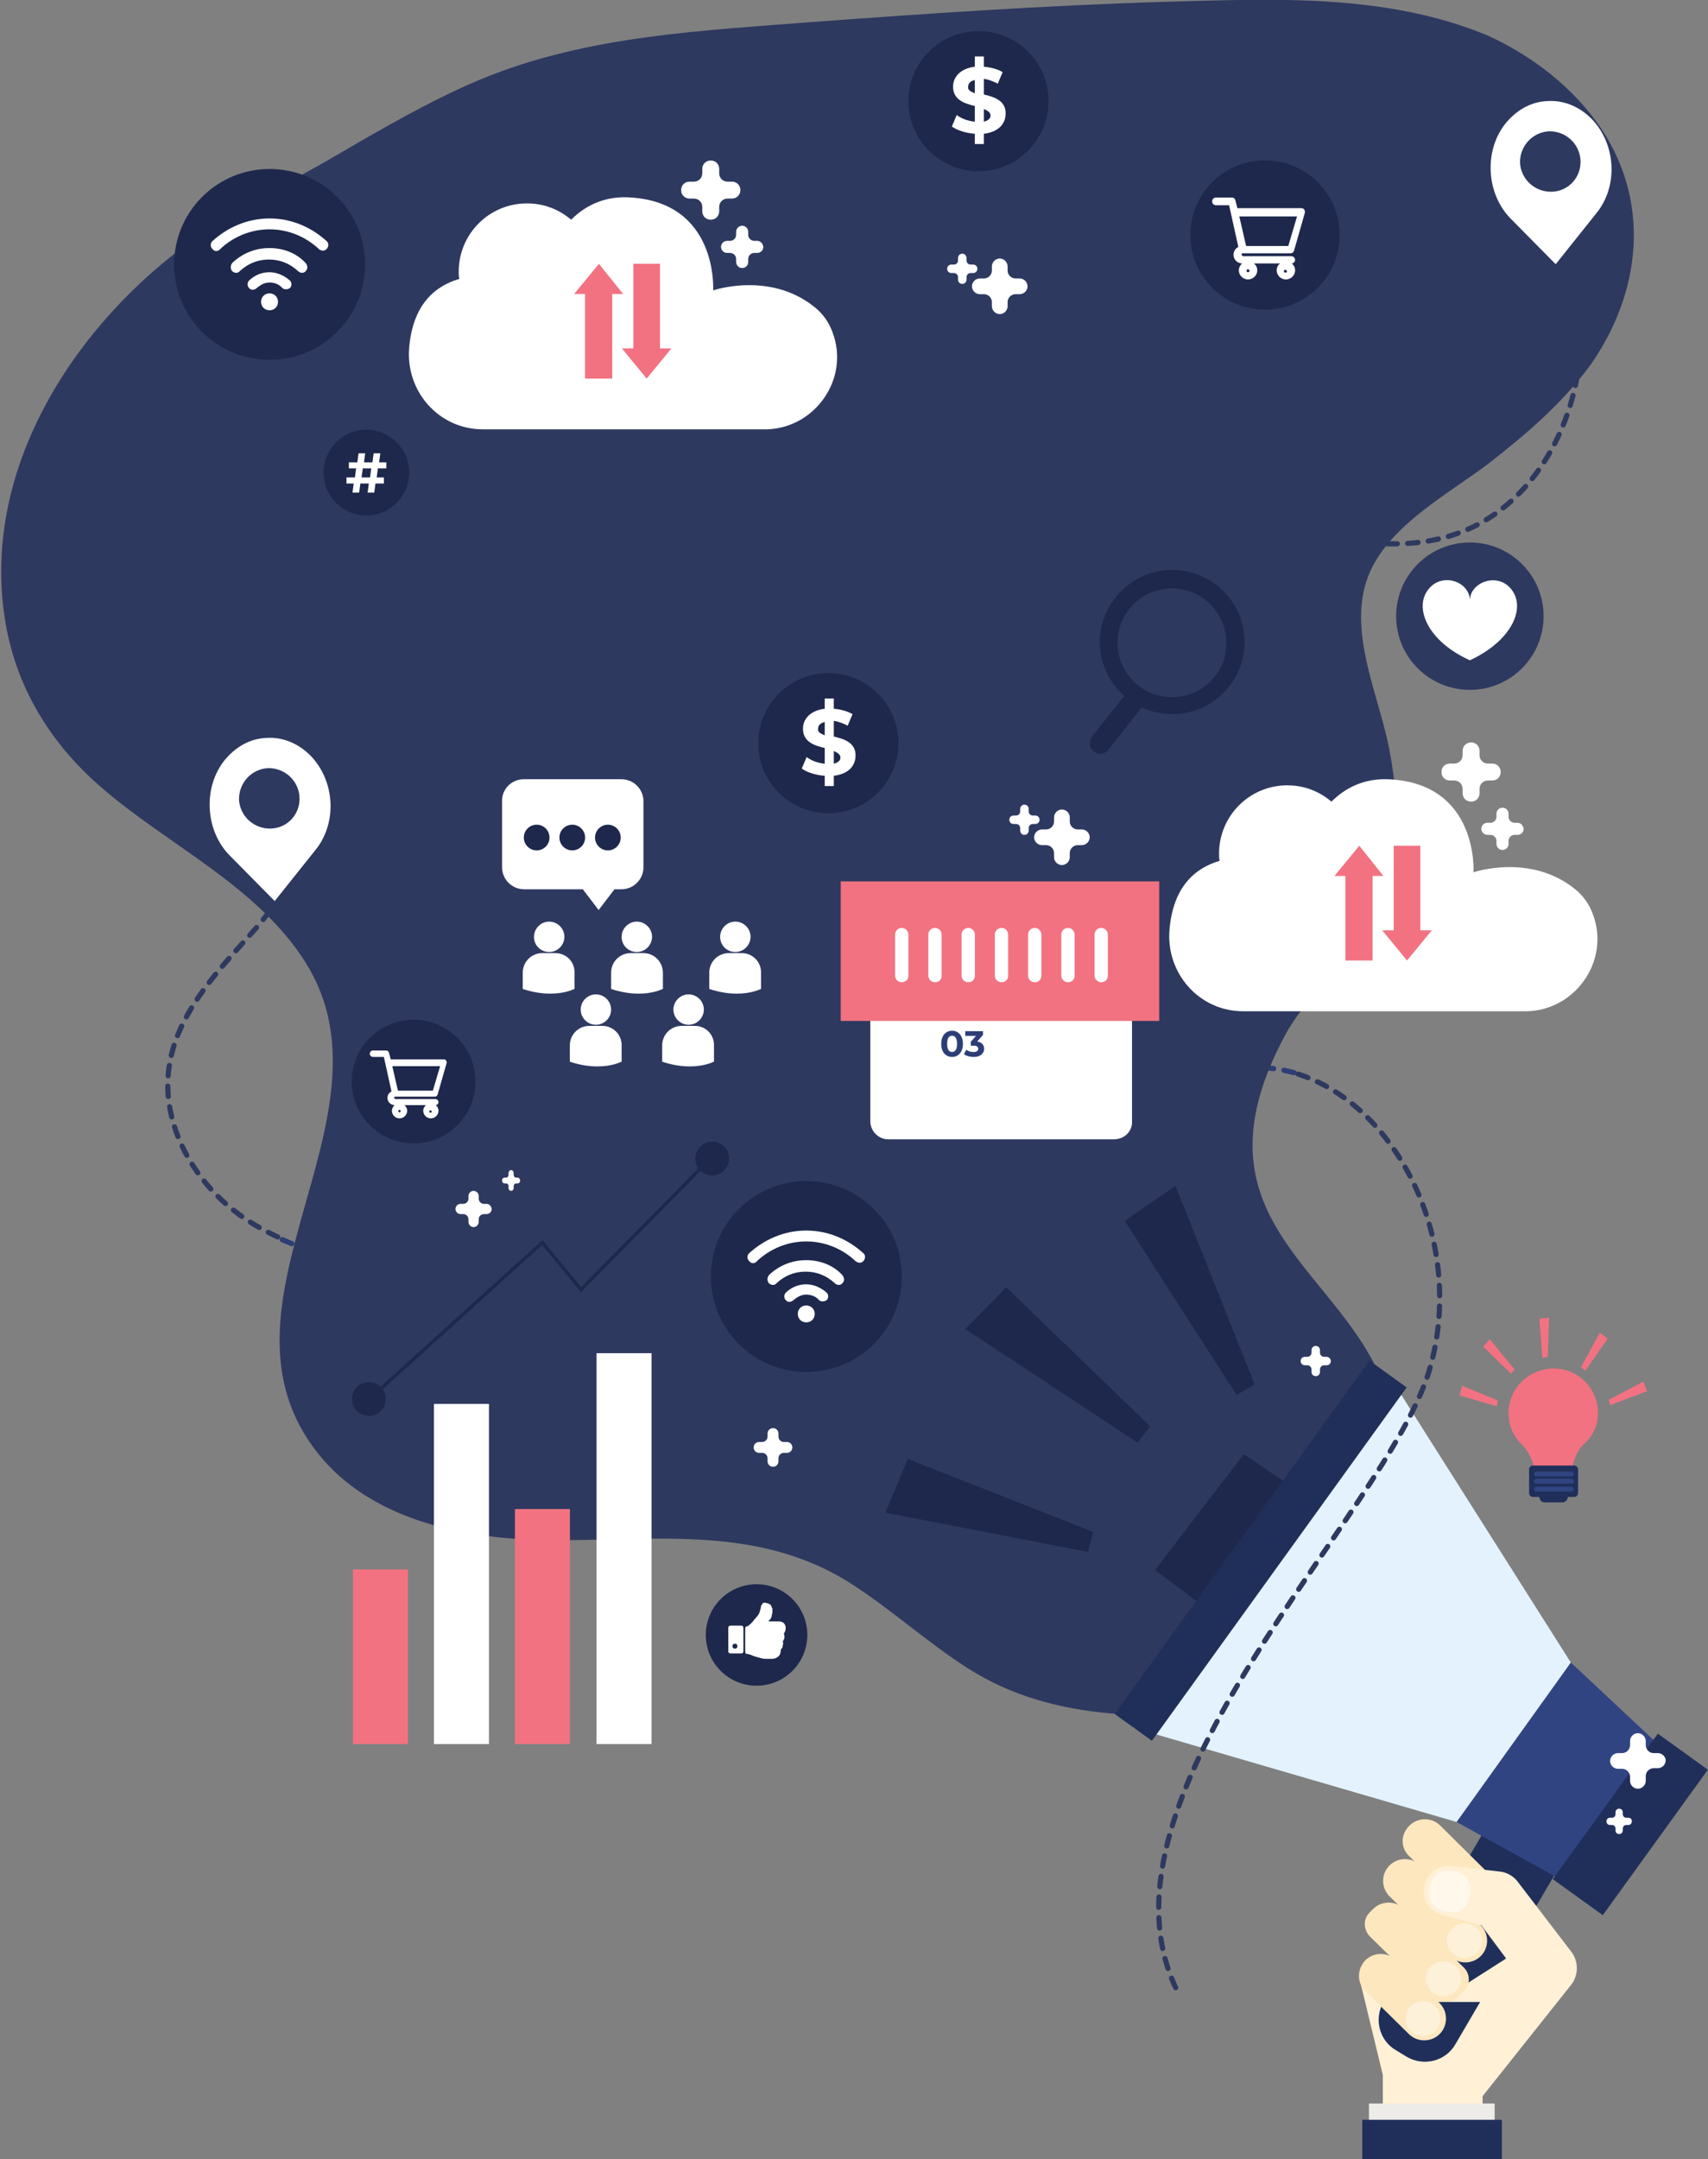 <svg width="660" height="834" viewBox="0 0 660 834" fill="none" xmlns="http://www.w3.org/2000/svg">
<rect x="0" y="0" width="660" height="834" fill="#808080" stroke="none"/>
<g clip-path="url(#clip0)">
<path d="M109.066 478.838C121.678 484.439 135.457 487.472 149.47 489.106C202.718 495.406 256.434 482.105 307.347 464.604C358.26 447.102 407.771 425.634 460.553 415.133C471.996 412.8 483.907 411.166 495.351 413.266C497.453 413.733 499.788 414.2 501.89 414.9" stroke="#2D3E76" stroke-width="2" stroke-miterlimit="10" stroke-linecap="round" stroke-linejoin="round" stroke-dasharray="4 4"/>
<path d="M614.459 43.87C603.95 30.802 590.171 20.768 574.99 13.767C535.755 -2.567 492.315 -0.467 450.51 0.7C403.334 2.1 356.158 5.367 308.982 8.867C263.908 12.367 219.534 14.701 177.963 34.069C159.746 42.47 142.464 52.737 125.181 62.771C108.366 72.339 90.85 80.973 75.203 92.174C29.194 124.843 -7.239 180.614 1.869 238.952C5.84 264.854 19.152 286.789 38.77 303.824C64.693 326.459 99.491 342.094 118.175 371.963C155.542 431.701 76.838 504.04 123.08 561.678C142.931 586.413 177.029 593.88 207.156 594.814C249.661 595.98 291.933 587.58 329.767 612.315C345.181 622.349 358.727 634.717 374.141 644.518C390.723 655.019 408.706 659.919 428.324 661.786C450.51 663.886 472.697 664.586 495.118 665.286C506.561 665.519 518.005 665.753 529.449 665.753C538.557 665.753 542.761 665.753 547.665 657.352C556.073 642.651 552.103 662.019 544.396 648.018C534.12 629.116 560.277 592.48 533.186 531.342C514.268 488.405 459.619 468.804 496.519 399.965C511.699 371.729 550.234 357.261 536.689 288.656C532.485 267.421 519.873 242.219 529.449 220.751C537.857 202.316 559.576 190.881 574.99 179.214C589.704 167.78 603.95 155.645 614.927 140.477C635.712 110.375 638.048 73.272 614.459 43.87Z" fill="#2E3960"/>
<path d="M617.494 545.811C617.494 535.077 607.685 526.676 596.708 529.009C590.169 530.41 585.031 535.31 583.396 541.844C581.995 548.144 583.863 553.978 587.834 557.712C590.87 560.745 592.738 564.712 592.738 568.913V569.379H607.451C607.451 564.946 609.086 560.745 612.122 557.712C615.626 554.678 617.494 550.478 617.494 545.811Z" fill="#F27281"/>
<path d="M608.385 566.112H592.27C591.57 566.112 590.869 566.812 590.869 567.512V576.846C590.869 577.546 591.57 578.246 592.27 578.246H594.839C594.839 579.413 595.774 580.347 596.941 580.347H603.714C604.882 580.347 605.816 579.413 605.816 578.246H608.385C609.085 578.246 609.786 577.546 609.786 576.846V567.512C609.786 566.812 609.085 566.112 608.385 566.112Z" fill="#202F5A"/>
<path d="M607.218 570.312H593.672C593.205 570.312 592.738 569.846 592.738 569.379C592.738 568.912 593.205 568.446 593.672 568.446H607.218C607.685 568.446 608.152 568.912 608.152 569.379C608.152 569.846 607.685 570.312 607.218 570.312Z" fill="#314482"/>
<path d="M607.218 573.113H593.672C593.205 573.113 592.738 572.646 592.738 572.179C592.738 571.713 593.205 571.246 593.672 571.246H607.218C607.685 571.246 608.152 571.713 608.152 572.179C608.152 572.879 607.685 573.113 607.218 573.113Z" fill="#314482"/>
<path d="M607.218 576.146H593.672C593.205 576.146 592.738 575.68 592.738 575.213C592.738 574.746 593.205 574.279 593.672 574.279H607.218C607.685 574.279 608.152 574.746 608.152 575.213C608.152 575.68 607.685 576.146 607.218 576.146Z" fill="#314482"/>
<path d="M578.492 543.244L564.012 539.043L564.946 535.31L578.725 540.91L578.492 543.244Z" fill="#F27281"/>
<path d="M622.164 542.777L636.411 537.41L635.009 533.676L621.697 540.677L622.164 542.777Z" fill="#F27281"/>
<path d="M583.862 530.643L573.119 520.142L575.688 517.342L585.264 529.009L583.862 530.643Z" fill="#F27281"/>
<path d="M612.59 529.476L621.231 517.108L618.195 514.775L610.955 528.076L612.59 529.476Z" fill="#F27281"/>
<path d="M596.008 524.576L594.84 509.408L598.577 508.941L598.11 524.109L596.008 524.576Z" fill="#F27281"/>
<path d="M541.592 793.164C549.299 797.597 559.108 795.03 563.545 787.563L601.613 722.692L574.054 706.357L535.986 771.229C531.549 778.929 534.118 788.73 541.592 793.164Z" fill="#202F5A"/>
<path d="M536.921 732.492L560.276 755.594C563.545 758.86 568.917 758.86 572.186 755.594C575.456 752.327 575.456 746.96 572.186 743.693L548.832 720.591C545.562 717.324 540.191 717.324 536.921 720.591C533.651 723.858 533.651 729.225 536.921 732.492Z" fill="#FDE7BF"/>
<path opacity="0.4" d="M561.209 754.427C563.778 756.994 568.216 756.994 570.785 754.427C573.354 751.86 573.354 747.427 570.785 744.86C568.216 742.293 563.778 742.293 561.209 744.86C558.407 747.427 558.407 751.86 561.209 754.427Z" fill="white"/>
<path d="M544.627 717.091L569.383 741.593C572.653 744.86 578.024 744.86 581.294 741.593C584.564 738.326 584.564 732.959 581.294 729.692L556.538 705.19C553.269 701.923 547.897 701.923 544.627 705.19C541.124 708.69 541.124 713.824 544.627 717.091Z" fill="#FDE7BF"/>
<path d="M566.814 737.159L573.353 743.46C574.287 744.393 575.689 744.393 576.623 743.46L582.929 736.926C583.863 735.992 583.863 734.592 582.929 733.659L576.389 727.358C575.455 726.425 574.054 726.425 573.12 727.358L566.814 733.892C565.88 734.825 565.88 736.226 566.814 737.159Z" fill="#FDE7BF"/>
<path d="M526.412 763.294C527.113 762.828 527.813 762.128 528.28 761.428L554.204 774.262L581.996 756.527L572.421 743.693L557.24 739.726C552.102 738.326 549.066 733.192 550.467 728.058C551.635 723.391 556.072 720.358 560.977 720.824L579.427 722.924C582.23 723.158 585.032 724.791 586.667 727.125L607.219 753.96C610.022 757.694 610.022 762.828 607.219 766.561L572.888 809.732V819.766H534.586L534.82 801.564L526.412 763.294Z" fill="#FFF0D6"/>
<path d="M528.513 760.961L535.753 762.361C540.658 769.362 545.796 776.129 551.635 782.429C548.832 786.396 546.497 790.597 545.796 794.797C544.395 804.831 550.467 809.032 550.467 809.032V819.766H534.352V801.564L525.711 765.861C527.112 764.928 527.813 761.894 528.513 760.961Z" fill="#FFF0D6"/>
<path d="M529.213 747.893L553.736 771.929C556.305 774.495 560.275 774.495 562.844 771.929L565.647 769.128C568.216 766.562 568.216 762.595 565.647 760.028L542.525 737.393C539.256 734.126 533.884 734.126 530.615 737.393L529.213 738.793C526.644 741.36 526.878 745.327 529.213 747.893Z" fill="#FDE7BF"/>
<path opacity="0.4" d="M553.035 769.129C555.604 771.696 560.041 771.696 562.61 769.129C565.179 766.562 565.179 762.128 562.61 759.561C560.041 756.994 555.604 756.994 553.035 759.561C550.232 762.361 550.466 766.562 553.035 769.129Z" fill="white"/>
<path d="M571.952 773.329L562.377 789.663C558.64 796.197 550.232 798.297 543.693 794.564L539.489 791.997C532.95 788.263 530.848 779.862 534.585 773.329H571.952Z" fill="#202F5A"/>
<path d="M527.579 769.129L544.394 785.697C547.664 788.963 553.035 788.963 556.305 785.697C559.575 782.43 559.575 777.062 556.305 773.796L539.49 757.228C536.22 753.961 530.849 753.961 527.579 757.228C524.31 760.728 524.31 765.862 527.579 769.129Z" fill="#FDE7BF"/>
<path opacity="0.4" d="M545.095 784.53C547.664 787.097 552.101 787.097 554.67 784.53C557.239 781.963 557.239 777.529 554.67 774.962C552.101 772.395 547.664 772.395 545.095 774.962C542.526 777.529 542.526 781.963 545.095 784.53Z" fill="white"/>
<path opacity="0.5" d="M562.377 722.925L560.041 722.691C556.304 722.225 553.035 724.792 552.568 728.525L552.334 730.859C551.867 734.592 554.436 737.859 558.173 738.326L560.508 738.559C564.245 739.026 567.515 736.459 567.982 732.726L568.215 730.392C568.682 726.658 566.113 723.391 562.377 722.925Z" fill="white"/>
<path d="M501.19 575.679L480.638 561.678L446.307 606.482L472.464 626.084L501.19 575.679Z" fill="#1E284C"/>
<path d="M647.856 680.454L606.986 642.185L562.846 703.79L613.992 732.025L647.856 680.454Z" fill="#314482"/>
<path d="M606.985 642.185L536.455 530.876L437.898 667.387L562.845 703.79L606.985 642.185Z" fill="#E3F2FD"/>
<path d="M529.155 525.567L430.717 662.066L445.117 672.434L543.556 535.935L529.155 525.567Z" fill="#202F5A"/>
<path d="M600.029 725.867L619.344 739.798L659.942 683.605L640.627 669.674L600.029 725.867Z" fill="#202F5A"/>
<path d="M444.438 550.944L439.533 557.245L372.973 513.375L388.854 497.273L444.438 550.944Z" fill="#1E284C"/>
<path d="M422.484 591.781L420.382 599.481L342.145 584.313L350.786 563.545L422.484 591.781Z" fill="#1E284C"/>
<path d="M484.841 534.843L477.835 538.81L434.629 471.605L454.247 458.07L484.841 534.843Z" fill="#1E284C"/>
<path d="M577.558 812.532H528.98V824.666H577.558V812.532Z" fill="#EDECE8"/>
<path d="M580.361 818.833H526.412V834H580.361V818.833Z" fill="#202F5A"/>
<path d="M567.983 266.488C583.719 266.488 596.475 253.742 596.475 238.019C596.475 222.296 583.719 209.55 567.983 209.55C552.247 209.55 539.49 222.296 539.49 238.019C539.49 253.742 552.247 266.488 567.983 266.488Z" fill="#2E3960"/>
<path d="M584.098 227.752C578.727 220.751 567.984 224.951 567.984 231.952C567.984 224.718 557.24 220.751 551.869 227.752C546.264 234.986 551.869 247.82 567.984 255.054C584.098 247.587 589.703 234.986 584.098 227.752Z" fill="white"/>
<path d="M337.677 519.165C352.087 504.766 352.087 481.422 337.677 467.024C323.266 452.625 299.903 452.625 285.493 467.024C271.082 481.422 271.082 504.766 285.493 519.165C299.903 533.563 323.266 533.563 337.677 519.165Z" fill="#1E284C"/>
<path d="M311.551 504.274C309.683 504.274 308.281 505.674 308.281 507.541C308.281 509.408 309.683 510.808 311.551 510.808C313.419 510.808 314.821 509.408 314.821 507.541C314.821 505.674 313.419 504.274 311.551 504.274Z" fill="white"/>
<path d="M311.55 496.107C308.514 496.107 305.711 497.273 303.609 499.374C302.909 500.074 302.909 501.474 303.609 502.174C304.31 503.107 305.711 503.107 306.646 502.174C308.047 501.007 309.682 500.074 311.55 500.074C313.418 500.074 315.287 500.774 316.454 502.174C317.155 502.874 318.556 502.874 319.491 502.174C320.191 501.474 320.191 500.074 319.491 499.374C317.389 497.507 314.586 496.107 311.55 496.107Z" fill="white"/>
<path d="M311.55 475.338C302.909 475.338 295.202 478.839 289.363 484.206C288.663 484.906 288.663 486.306 289.363 487.006L289.597 487.239C290.298 488.173 291.699 488.173 292.399 487.239C297.304 482.572 304.077 479.539 311.55 479.539C319.024 479.539 325.796 482.572 330.701 487.239C331.635 487.939 332.803 487.939 333.503 487.239L333.737 487.006C334.438 486.073 334.438 484.906 333.737 484.206C327.898 478.839 320.191 475.338 311.55 475.338Z" fill="white"/>
<path d="M311.55 486.772C305.944 486.772 301.04 488.873 297.303 492.373C296.369 493.306 296.369 494.706 297.07 495.64C298.004 496.573 299.405 496.573 300.106 495.64C303.142 492.84 306.879 491.206 311.316 491.206C315.753 491.206 319.49 492.84 322.526 495.64C323.46 496.573 324.862 496.573 325.562 495.64C326.497 494.706 326.263 493.306 325.329 492.373C322.059 488.873 317.155 486.772 311.55 486.772Z" fill="white"/>
<path d="M130.276 128.212C144.687 113.813 144.687 90.469 130.276 76.071C115.866 61.672 92.502 61.672 78.092 76.071C63.682 90.469 63.682 113.813 78.092 128.212C92.502 142.61 115.866 142.61 130.276 128.212Z" fill="#1E284C"/>
<path d="M104.151 113.321C102.282 113.321 100.881 114.721 100.881 116.588C100.881 118.455 102.282 119.855 104.151 119.855C106.019 119.855 107.42 118.455 107.42 116.588C107.42 114.721 106.019 113.321 104.151 113.321Z" fill="white"/>
<path d="M104.15 105.154C101.114 105.154 98.311 106.32 96.209 108.42C95.508 109.121 95.508 110.521 96.209 111.221C96.91 112.154 98.311 112.154 99.245 111.221C100.646 110.054 102.281 109.121 104.15 109.121C106.018 109.121 107.886 109.821 109.054 111.221C109.755 111.921 111.156 111.921 112.09 111.221C112.791 110.521 112.791 109.121 112.09 108.42C109.988 106.554 107.186 105.154 104.15 105.154Z" fill="white"/>
<path d="M104.15 84.385C95.509 84.385 87.802 87.885 81.963 93.253C81.262 93.953 81.262 95.353 81.963 96.053L82.197 96.286C82.897 97.22 84.298 97.22 84.999 96.286C89.903 91.619 96.676 88.586 104.15 88.586C111.623 88.586 118.396 91.619 123.3 96.286C124.235 96.986 125.402 96.986 126.103 96.286L126.336 96.053C127.037 95.119 127.037 93.953 126.336 93.253C120.498 87.885 112.791 84.385 104.15 84.385Z" fill="white"/>
<path d="M104.149 95.819C98.544 95.819 93.64 97.919 89.903 101.42C88.969 102.353 88.969 103.753 89.669 104.687C90.603 105.62 92.005 105.62 92.705 104.687C95.742 101.886 99.478 100.253 103.916 100.253C108.353 100.253 112.09 101.886 115.126 104.687C116.06 105.62 117.461 105.62 118.162 104.687C119.096 103.753 118.863 102.353 117.928 101.42C114.659 97.919 109.754 95.819 104.149 95.819Z" fill="white"/>
<path d="M320.091 314.138C335.053 314.138 347.183 302.019 347.183 287.069C347.183 272.119 335.053 260 320.091 260C305.129 260 293 272.119 293 287.069C293 302.019 305.129 314.138 320.091 314.138Z" fill="#1E284C"/>
<path d="M322.192 299.67V303.637H318.689V299.67C315.186 299.437 311.683 298.27 309.814 296.87L311.683 292.436C313.551 293.836 316.12 294.769 318.689 295.003V288.936C314.719 288.002 310.282 286.602 310.282 281.468C310.282 277.735 313.084 274.468 318.689 273.768V269.801H322.192V273.768C324.761 274.001 327.564 274.701 329.432 275.868L327.564 280.302C325.696 279.368 323.827 278.668 322.192 278.435V284.502C326.163 285.435 330.6 286.836 330.6 291.736C330.6 295.936 327.797 298.97 322.192 299.67ZM318.689 284.035V278.902C316.821 279.368 316.12 280.302 316.12 281.468C315.887 282.869 317.054 283.335 318.689 284.035ZM324.761 292.669C324.761 291.503 323.827 290.803 322.192 290.102V295.003C324.061 294.536 324.761 293.603 324.761 292.669Z" fill="white"/>
<path d="M378.091 66.138C393.053 66.138 405.183 54.019 405.183 39.069C405.183 24.119 393.053 12 378.091 12C363.129 12 351 24.119 351 39.069C351 54.019 363.129 66.138 378.091 66.138Z" fill="#1E284C"/>
<path d="M380.192 51.67V55.637H376.689V51.67C373.186 51.437 369.683 50.27 367.814 48.87L369.683 44.436C371.551 45.836 374.12 46.77 376.689 47.003V40.936C372.719 40.002 368.282 38.602 368.282 33.468C368.282 29.735 371.084 26.468 376.689 25.768V21.801H380.192V25.768C382.761 26.001 385.564 26.701 387.432 27.868L385.564 32.302C383.696 31.368 381.827 30.668 380.192 30.435V36.502C384.163 37.435 388.6 38.836 388.6 43.736C388.6 47.936 385.797 50.97 380.192 51.67ZM376.689 36.035V30.901C374.821 31.368 374.12 32.302 374.12 33.468C373.887 34.868 375.054 35.335 376.689 36.035ZM382.761 44.669C382.761 43.503 381.827 42.803 380.192 42.102V47.003C382.061 46.536 382.761 45.603 382.761 44.669Z" fill="white"/>
<path d="M640.616 677.187H638.981C637.346 677.187 635.945 675.787 635.945 674.154V672.52C635.945 670.887 634.544 669.487 632.909 669.487C631.274 669.487 629.873 670.887 629.873 672.52V674.154C629.873 675.787 628.472 677.187 626.837 677.187H625.202C623.567 677.187 622.166 678.588 622.166 680.221C622.166 681.854 623.567 683.255 625.202 683.255H626.837C628.472 683.255 629.873 684.655 629.873 686.288V687.922C629.873 689.555 631.274 690.955 632.909 690.955C634.544 690.955 635.945 689.555 635.945 687.922V686.055C635.945 684.421 637.346 683.021 638.981 683.021H640.616C642.251 683.021 643.652 681.621 643.652 679.988C643.652 678.588 642.251 677.187 640.616 677.187Z" fill="white"/>
<path d="M629.171 702.156H628.471C627.77 702.156 627.07 701.69 627.07 700.756V700.056C627.07 699.356 626.602 698.656 625.668 698.656C624.968 698.656 624.267 699.123 624.267 700.056V700.756C624.267 701.456 623.8 702.156 622.866 702.156H622.165C621.464 702.156 620.764 702.623 620.764 703.556C620.764 704.257 621.231 704.957 622.165 704.957H622.866C623.566 704.957 624.267 705.423 624.267 706.357V707.057C624.267 707.757 624.734 708.457 625.668 708.457C626.369 708.457 627.07 707.99 627.07 707.057V706.357C627.07 705.657 627.537 704.957 628.471 704.957H629.171C629.872 704.957 630.573 704.49 630.573 703.556C630.573 702.623 630.106 702.156 629.171 702.156Z" fill="white"/>
<path d="M501.655 414.9C516.135 419.567 528.512 429.834 537.387 442.202C555.37 466.937 560.975 500.073 552.334 529.242C535.986 584.78 418.279 693.989 454.712 768.661" stroke="#2E3960" stroke-width="2" stroke-miterlimit="10" stroke-linecap="round" stroke-linejoin="round" stroke-dasharray="4 4"/>
<path d="M112.336 329.96C112.803 342.561 103.694 353.295 95.287 362.629C82.208 377.097 68.195 392.731 65.393 411.866C62.123 432.868 73.567 454.336 90.149 467.404C95.987 472.071 102.293 475.571 109.066 478.605" stroke="#2E3960" stroke-width="2" stroke-miterlimit="10" stroke-linecap="round" stroke-linejoin="round" stroke-dasharray="4 4"/>
<path d="M306.219 645.412C313.88 637.757 313.88 625.346 306.219 617.691C298.558 610.036 286.136 610.036 278.475 617.691C270.814 625.346 270.814 637.757 278.475 645.412C286.136 653.067 298.558 653.067 306.219 645.412Z" fill="#1E284C"/>
<path d="M302.908 630.984C303.375 630.284 303.609 629.817 303.609 628.884C303.609 628.184 303.375 627.484 302.908 627.017C302.441 626.55 301.74 626.317 301.04 626.317H297.069C297.069 626.083 297.069 626.083 297.069 626.083C297.069 626.083 297.069 625.85 297.303 625.85C297.303 625.85 297.303 625.617 297.536 625.617C297.77 625.383 297.77 625.15 298.003 624.917C298.003 624.683 298.237 624.45 298.237 623.983C298.237 623.517 298.471 623.283 298.471 622.817C298.471 622.583 298.471 622.35 298.471 622.35C298.471 622.117 298.471 622.117 298.471 621.65C298.471 621.417 298.471 621.183 298.237 620.95C298.237 620.716 298.003 620.483 298.003 620.25C297.77 620.016 297.77 619.783 297.536 619.783C297.303 619.55 297.069 619.55 296.602 619.316C296.369 619.316 295.902 619.083 295.434 619.083C295.201 619.083 294.967 619.083 294.734 619.316C294.5 619.55 294.5 619.783 294.267 620.016C294.033 620.25 294.033 620.483 294.033 620.716C294.033 620.95 294.033 621.183 293.8 621.65C293.8 622.117 293.566 622.35 293.566 622.583C293.566 622.817 293.333 623.05 293.333 623.283C293.099 623.517 293.099 623.75 292.865 623.983C292.632 624.217 292.165 624.917 291.464 625.617C290.997 626.317 290.53 626.784 290.063 627.25C289.596 627.717 289.129 627.95 288.895 628.184C288.662 628.184 288.428 628.184 288.194 628.417C287.961 628.65 287.961 628.884 287.961 629.117V637.984C287.961 638.218 287.961 638.451 288.194 638.684C288.428 638.918 288.662 638.918 288.895 638.918C289.129 638.918 290.063 639.151 290.997 639.618C291.698 639.851 292.165 640.084 292.632 640.084C293.099 640.318 293.566 640.318 294.267 640.551C294.967 640.784 295.668 640.784 296.369 640.784H298.237C299.405 640.784 300.339 640.318 301.04 639.618C301.507 638.918 301.74 638.218 301.74 637.051C302.207 636.818 302.441 636.351 302.441 635.651C302.674 635.184 302.674 634.484 302.441 634.017C302.908 633.551 303.142 632.851 303.142 632.151C303.142 631.684 302.908 631.217 302.908 630.984Z" fill="white"/>
<path d="M286.326 627.95H282.356C282.123 627.95 281.889 627.95 281.655 628.184C281.422 628.417 281.422 628.65 281.422 628.884V637.751C281.422 637.984 281.422 638.218 281.655 638.451C281.889 638.684 282.123 638.684 282.356 638.684H286.326C286.56 638.684 286.793 638.684 287.027 638.451C287.261 638.218 287.261 637.984 287.261 637.751V628.884C287.261 628.65 287.261 628.417 287.027 628.184C286.793 627.95 286.56 627.95 286.326 627.95ZM284.692 636.584C284.458 636.818 284.224 636.818 283.991 636.818C283.757 636.818 283.524 636.818 283.29 636.584C283.057 636.351 283.057 636.118 283.057 635.884C283.057 635.651 283.057 635.418 283.29 635.184C283.524 634.951 283.757 634.951 283.991 634.951C284.224 634.951 284.458 634.951 284.692 635.184C284.925 635.418 284.925 635.651 284.925 635.884C284.925 636.118 284.925 636.351 284.692 636.584Z" fill="white"/>
<path d="M212.216 367.746C215.435 367.746 218.094 365.089 218.094 361.873C218.094 358.657 215.435 356 212.216 356C208.997 356 206.338 358.657 206.338 361.873C206.338 365.229 208.997 367.746 212.216 367.746Z" fill="white"/>
<path d="M214.595 368.166H209.557C205.359 368.166 202 371.522 202 375.717V381.869V382.009L202.42 382.149C206.338 383.407 209.837 383.827 212.636 383.827C218.094 383.827 221.313 382.289 221.593 382.149L222.013 382.009V375.856C222.153 371.522 218.794 368.166 214.595 368.166Z" fill="white"/>
<path d="M246.085 367.746C249.304 367.746 251.963 365.089 251.963 361.873C251.963 358.657 249.304 356 246.085 356C242.866 356 240.207 358.657 240.207 361.873C240.207 365.229 242.866 367.746 246.085 367.746Z" fill="white"/>
<path d="M248.604 368.166H243.706C239.507 368.166 236.148 371.522 236.148 375.717V381.869V382.009L236.568 382.149C240.487 383.407 243.986 383.827 246.785 383.827C252.243 383.827 255.462 382.289 255.741 382.149L256.161 382.009V375.856C256.161 371.522 252.803 368.166 248.604 368.166Z" fill="white"/>
<path d="M284.149 367.746C287.368 367.746 290.027 365.089 290.027 361.873C290.027 358.657 287.368 356 284.149 356C280.931 356 278.271 358.657 278.271 361.873C278.271 365.229 280.931 367.746 284.149 367.746Z" fill="white"/>
<path d="M286.67 368.166H281.632C277.433 368.166 274.074 371.522 274.074 375.717V381.869V382.009L274.494 382.149C278.413 383.407 281.911 383.827 284.71 383.827C290.168 383.827 293.387 382.289 293.667 382.149L294.087 382.009V375.856C294.227 371.522 290.728 368.166 286.67 368.166Z" fill="white"/>
<path d="M230.269 395.853C233.487 395.853 236.146 393.196 236.146 389.98C236.146 386.764 233.487 384.107 230.269 384.107C227.05 384.107 224.391 386.764 224.391 389.98C224.391 393.196 227.05 395.853 230.269 395.853Z" fill="white"/>
<path d="M232.789 396.272H227.751C223.552 396.272 220.193 399.628 220.193 403.823V409.976V410.116L220.613 410.256C224.532 411.514 228.031 411.934 230.83 411.934C236.288 411.934 239.506 410.395 239.786 410.256L240.206 410.116V403.963C240.346 399.628 236.847 396.272 232.789 396.272Z" fill="white"/>
<path d="M266.099 395.853C269.317 395.853 271.976 393.196 271.976 389.98C271.976 386.764 269.317 384.107 266.099 384.107C262.88 384.107 260.221 386.764 260.221 389.98C260.221 393.196 262.88 395.853 266.099 395.853Z" fill="white"/>
<path d="M268.478 396.272H263.44C259.242 396.272 255.883 399.628 255.883 403.823V409.976V410.116L256.303 410.256C260.221 411.514 263.72 411.934 266.519 411.934C271.977 411.934 275.196 410.395 275.476 410.256L275.896 410.116V403.963C276.036 399.628 272.677 396.272 268.478 396.272Z" fill="white"/>
<path d="M202.41 301C197.697 301 193.876 304.818 194.003 309.527V334.981C194.003 339.69 197.824 343.508 202.537 343.508H225.21L231.324 351.526L237.438 343.508H240.112C244.825 343.508 248.647 339.69 248.647 334.981V309.527C248.647 304.818 244.825 301 240.112 301H202.41Z" fill="white"/>
<path d="M229.924 323.526C229.924 320.727 232.217 318.563 234.891 318.563C237.694 318.563 239.859 320.854 239.859 323.526C239.859 326.326 237.566 328.49 234.891 328.49C232.217 328.49 229.924 326.326 229.924 323.526Z" fill="#1E284C"/>
<path d="M216.168 323.526C216.168 320.727 218.461 318.563 221.136 318.563C223.938 318.563 226.103 320.854 226.103 323.526C226.103 326.326 223.81 328.49 221.136 328.49C218.461 328.49 216.168 326.326 216.168 323.526Z" fill="#1E284C"/>
<path d="M202.41 323.526C202.41 320.727 204.703 318.563 207.378 318.563C210.18 318.563 212.345 320.854 212.345 323.526C212.345 326.326 210.053 328.49 207.378 328.49C204.703 328.49 202.41 326.326 202.41 323.526Z" fill="#1E284C"/>
<path d="M576.624 294.957H574.989C573.121 294.957 571.719 293.557 571.719 291.69V290.056C571.719 288.19 570.318 286.79 568.45 286.79C566.581 286.79 565.18 288.19 565.18 290.056V291.69C565.18 293.557 563.779 294.957 561.91 294.957H560.275C558.407 294.957 557.006 296.357 557.006 298.224C557.006 300.091 558.407 301.491 560.275 301.491H561.91C563.779 301.491 565.18 302.891 565.18 304.758V306.391C565.18 308.258 566.581 309.658 568.45 309.658C570.318 309.658 571.719 308.258 571.719 306.391V304.758C571.719 302.891 573.121 301.491 574.989 301.491H576.624C578.492 301.491 579.893 300.091 579.893 298.224C579.893 296.357 578.492 294.957 576.624 294.957Z" fill="white"/>
<path d="M586.435 317.825H585.267C584.099 317.825 582.931 316.892 582.931 315.492V314.325C582.931 313.158 581.997 311.992 580.596 311.992C579.428 311.992 578.261 312.925 578.261 314.325V315.492C578.261 316.659 577.326 317.825 575.925 317.825H574.757C573.59 317.825 572.422 318.759 572.422 320.159C572.422 321.326 573.356 322.493 574.757 322.493H575.925C577.093 322.493 578.261 323.426 578.261 324.826V325.993C578.261 327.16 579.195 328.326 580.596 328.326C581.764 328.326 582.931 327.393 582.931 325.993V324.826C582.931 323.659 583.866 322.493 585.267 322.493H586.435C587.602 322.493 588.77 321.559 588.77 320.159C588.537 318.759 587.602 317.825 586.435 317.825Z" fill="white"/>
<path d="M615.393 352.828C613.992 349.094 611.656 345.827 608.387 343.261C591.104 329.493 569.385 336.96 569.385 336.96C569.385 336.96 571.487 302.657 536.688 301.024C526.879 300.557 519.639 304.524 514.501 309.658C509.831 305.691 503.992 303.357 497.453 303.357C482.739 303.357 471.062 315.258 471.062 329.726C471.062 330.66 471.062 331.593 471.296 332.526C461.72 335.327 453.313 342.561 451.911 359.129C450.51 375.93 463.355 390.631 480.404 390.631H588.302C608.153 391.331 622.633 371.263 615.393 352.828Z" fill="white"/>
<path d="M534.587 338.36L525.245 326.693L515.67 338.36H519.874V371.03H530.383V338.36H534.587Z" fill="#F27281"/>
<path d="M548.833 359.362V326.693H538.557V359.362H534.119L543.695 371.03L553.27 359.362H548.833Z" fill="#F27281"/>
<path d="M282.817 70.167H281.182C279.314 70.167 277.913 68.767 277.913 66.9V65.267C277.913 63.4 276.511 62 274.643 62C272.775 62 271.373 63.4 271.373 65.267V66.9C271.373 68.767 269.972 70.167 268.104 70.167H266.469C264.6 70.167 263.199 71.567 263.199 73.434C263.199 75.301 264.6 76.701 266.469 76.701H268.104C269.972 76.701 271.373 78.101 271.373 79.968V81.602C271.373 83.468 272.775 84.868 274.643 84.868C276.511 84.868 277.913 83.468 277.913 81.602V79.968C277.913 78.101 279.314 76.701 281.182 76.701H282.817C284.685 76.701 286.087 75.301 286.087 73.434C286.087 71.567 284.685 70.167 282.817 70.167Z" fill="white"/>
<path d="M292.628 93.036H291.46C290.293 93.036 289.125 92.103 289.125 90.702V89.536C289.125 88.369 288.191 87.202 286.789 87.202C285.622 87.202 284.454 88.136 284.454 89.536V90.702C284.454 91.869 283.52 93.036 282.118 93.036H280.951C279.783 93.036 278.615 93.969 278.615 95.37C278.615 96.536 279.549 97.703 280.951 97.703H282.118C283.286 97.703 284.454 98.636 284.454 100.036V101.203C284.454 102.37 285.388 103.537 286.789 103.537C287.957 103.537 289.125 102.603 289.125 101.203V100.036C289.125 98.87 290.059 97.703 291.46 97.703H292.628C293.796 97.703 294.964 96.77 294.964 95.37C294.73 93.969 293.796 93.036 292.628 93.036Z" fill="white"/>
<path d="M321.587 128.038C320.185 124.305 317.85 121.038 314.58 118.471C297.298 104.703 275.578 112.171 275.578 112.171C275.578 112.171 277.68 77.868 242.882 76.234C233.073 75.768 225.833 79.735 220.695 84.868C216.024 80.901 210.185 78.568 203.646 78.568C188.933 78.568 177.255 90.469 177.255 104.937C177.255 105.87 177.255 106.803 177.489 107.737C167.914 110.537 159.506 117.771 158.105 134.339C156.703 151.14 169.548 165.841 186.597 165.841H294.495C314.347 166.542 328.826 146.473 321.587 128.038Z" fill="white"/>
<path d="M240.78 113.571L231.439 101.903L221.863 113.571H226.067V146.24H236.577V113.571H240.78Z" fill="#F27281"/>
<path d="M255.026 134.573V101.903H244.75V134.573H240.312L249.888 146.24L259.463 134.573H255.026Z" fill="#F27281"/>
<path d="M176.718 434.676C186.055 425.347 186.055 410.221 176.718 400.892C167.381 391.563 152.243 391.563 142.906 400.892C133.569 410.221 133.569 425.347 142.906 434.676C152.243 444.005 167.381 444.005 176.718 434.676Z" fill="#1E284C"/>
<path d="M152.676 423.623V423.313V423.623H168.046C168.511 423.623 168.977 423.313 169.132 422.692L172.548 410.748C172.703 410.437 172.548 409.972 172.393 409.662C172.237 409.352 171.772 409.196 171.461 409.196H150.968L150.347 406.714C150.191 406.094 149.726 405.784 149.26 405.784H144.137C143.516 405.784 142.895 406.249 142.895 407.025C142.895 407.645 143.36 408.266 144.137 408.266H148.328L151.278 421.606C150.347 422.072 149.726 423.003 149.726 424.088C149.726 425.64 150.968 426.881 152.52 426.881C151.899 427.346 151.433 428.277 151.433 429.052C151.433 430.604 152.676 432 154.383 432C155.936 432 157.333 430.759 157.333 429.052C157.333 428.122 156.867 427.346 156.246 426.881H164.63C164.009 427.346 163.543 428.122 163.543 429.052C163.543 430.604 164.785 432 166.493 432C168.046 432 169.443 430.759 169.443 429.052C169.443 428.122 168.977 427.346 168.356 426.881C168.977 426.881 169.443 426.26 169.443 425.795C169.443 425.174 168.977 424.554 168.201 424.554H152.831C152.52 424.554 152.365 424.244 152.365 424.088C152.21 423.933 152.365 423.623 152.676 423.623ZM166.338 429.828C166.027 429.828 165.872 429.673 165.872 429.363C165.872 429.052 166.027 428.897 166.338 428.897C166.648 428.897 166.804 429.208 166.804 429.363C166.959 429.518 166.648 429.828 166.338 429.828ZM154.383 428.742C154.694 428.742 154.849 429.052 154.849 429.207C154.849 429.518 154.694 429.673 154.383 429.673C154.073 429.673 153.918 429.518 153.918 429.207C153.918 428.897 154.073 428.742 154.383 428.742ZM151.589 411.834H170.064L167.269 421.296H153.762L151.589 411.834Z" fill="white"/>
<path d="M509.227 111.176C520.498 99.914 520.498 81.654 509.227 70.392C497.955 59.13 479.681 59.13 468.409 70.392C457.137 81.654 457.137 99.914 468.409 111.176C479.681 122.438 497.955 122.438 509.227 111.176Z" fill="#1E284C"/>
<path d="M480.202 97.833V97.458V97.833H498.757C499.319 97.833 499.881 97.458 500.069 96.709L504.192 82.29C504.38 81.915 504.192 81.353 504.005 80.979C503.817 80.604 503.255 80.417 502.88 80.417H478.14L477.391 77.421C477.203 76.672 476.641 76.297 476.079 76.297H469.894C469.144 76.297 468.395 76.859 468.395 77.795C468.395 78.544 468.957 79.293 469.894 79.293H474.954L478.515 95.398C477.391 95.96 476.641 97.084 476.641 98.394C476.641 100.267 478.14 101.765 480.015 101.765C479.265 102.327 478.703 103.451 478.703 104.387C478.703 106.26 480.202 107.945 482.264 107.945C484.138 107.945 485.825 106.447 485.825 104.387C485.825 103.263 485.263 102.327 484.513 101.765H494.634C493.884 102.327 493.322 103.263 493.322 104.387C493.322 106.26 494.821 107.945 496.883 107.945C498.757 107.945 500.444 106.447 500.444 104.387C500.444 103.263 499.881 102.327 499.132 101.765C499.881 101.765 500.444 101.016 500.444 100.454C500.444 99.705 499.881 98.956 498.944 98.956H480.39C480.015 98.956 479.827 98.582 479.827 98.394C479.64 98.207 479.827 97.833 480.202 97.833ZM496.695 105.323C496.32 105.323 496.133 105.136 496.133 104.762C496.133 104.387 496.32 104.2 496.695 104.2C497.07 104.2 497.257 104.574 497.257 104.762C497.445 104.949 497.07 105.323 496.695 105.323ZM482.264 104.013C482.639 104.013 482.826 104.387 482.826 104.574C482.826 104.949 482.639 105.136 482.264 105.136C481.889 105.136 481.701 104.949 481.701 104.574C481.701 104.2 481.889 104.013 482.264 104.013ZM478.89 83.6H501.193L497.82 95.024H481.514L478.89 83.6Z" fill="white"/>
<path d="M430.424 440.102H343.311C339.341 440.102 336.305 436.835 336.305 433.101V374.763C336.305 370.796 339.574 367.762 343.311 367.762H430.424C434.394 367.762 437.43 371.029 437.43 374.763V433.101C437.664 437.068 434.394 440.102 430.424 440.102Z" fill="white"/>
<path d="M447.94 340.46H324.861V394.365H447.94V340.46Z" fill="#F27281"/>
<path d="M348.45 379.43C347.049 379.43 345.881 378.263 345.881 376.863V360.995C345.881 359.595 347.049 358.428 348.45 358.428C349.851 358.428 351.019 359.595 351.019 360.995V376.863C351.019 378.497 349.851 379.43 348.45 379.43Z" fill="white"/>
<path d="M361.295 379.43C359.894 379.43 358.727 378.263 358.727 376.863V360.995C358.727 359.595 359.894 358.428 361.295 358.428C362.697 358.428 363.864 359.595 363.864 360.995V376.863C363.864 378.497 362.697 379.43 361.295 379.43Z" fill="white"/>
<path d="M374.139 379.43C372.738 379.43 371.57 378.263 371.57 376.863V360.995C371.57 359.595 372.738 358.428 374.139 358.428C375.541 358.428 376.708 359.595 376.708 360.995V376.863C376.708 378.497 375.541 379.43 374.139 379.43Z" fill="white"/>
<path d="M386.985 379.43C385.584 379.43 384.416 378.263 384.416 376.863V360.995C384.416 359.595 385.584 358.428 386.985 358.428C388.386 358.428 389.554 359.595 389.554 360.995V376.863C389.554 378.497 388.386 379.43 386.985 379.43Z" fill="white"/>
<path d="M399.831 379.43C398.429 379.43 397.262 378.263 397.262 376.863V360.995C397.262 359.595 398.429 358.428 399.831 358.428C401.232 358.428 402.4 359.595 402.4 360.995V376.863C402.4 378.497 401.232 379.43 399.831 379.43Z" fill="white"/>
<path d="M412.675 379.43C411.273 379.43 410.105 378.263 410.105 376.863V360.995C410.105 359.595 411.273 358.428 412.675 358.428C414.076 358.428 415.244 359.595 415.244 360.995V376.863C415.244 378.497 414.076 379.43 412.675 379.43Z" fill="white"/>
<path d="M425.52 379.43C424.119 379.43 422.951 378.263 422.951 376.863V360.995C422.951 359.595 424.119 358.428 425.52 358.428C426.921 358.428 428.089 359.595 428.089 360.995V376.863C428.089 378.497 426.921 379.43 425.52 379.43Z" fill="white"/>
<path d="M367.896 408.277C367.085 408.277 366.363 408.077 365.729 407.676C365.095 407.275 364.596 406.697 364.233 405.942C363.879 405.178 363.702 404.269 363.702 403.216C363.702 402.163 363.879 401.258 364.233 400.503C364.596 399.739 365.095 399.157 365.729 398.756C366.363 398.355 367.085 398.155 367.896 398.155C368.707 398.155 369.429 398.355 370.063 398.756C370.697 399.157 371.191 399.739 371.545 400.503C371.909 401.258 372.091 402.163 372.091 403.216C372.091 404.269 371.909 405.178 371.545 405.942C371.191 406.697 370.697 407.275 370.063 407.676C369.429 408.077 368.707 408.277 367.896 408.277ZM367.896 406.362C368.493 406.362 368.959 406.106 369.294 405.593C369.639 405.08 369.812 404.288 369.812 403.216C369.812 402.144 369.639 401.352 369.294 400.839C368.959 400.326 368.493 400.07 367.896 400.07C367.309 400.07 366.843 400.326 366.498 400.839C366.162 401.352 365.995 402.144 365.995 403.216C365.995 404.288 366.162 405.08 366.498 405.593C366.843 406.106 367.309 406.362 367.896 406.362ZM377.627 402.307C378.484 402.447 379.141 402.769 379.598 403.272C380.055 403.766 380.283 404.381 380.283 405.117C380.283 405.686 380.134 406.213 379.836 406.697C379.538 407.173 379.081 407.555 378.466 407.844C377.86 408.133 377.114 408.277 376.229 408.277C375.539 408.277 374.858 408.189 374.187 408.012C373.525 407.825 372.961 407.564 372.495 407.229L373.376 405.495C373.749 405.775 374.178 405.994 374.663 406.152C375.157 406.301 375.66 406.376 376.173 406.376C376.741 406.376 377.189 406.269 377.515 406.054C377.841 405.831 378.004 405.518 378.004 405.117C378.004 404.316 377.394 403.915 376.173 403.915H375.138V402.419L377.151 400.14H372.985V398.322H379.836V399.79L377.627 402.307Z" fill="#2D3E76"/>
<path d="M422.717 290.29C424.352 291.69 426.92 291.456 428.322 289.59L441.167 273.255C446.305 275.589 452.143 276.522 458.449 275.355C469.893 273.022 479.001 263.688 480.636 252.02C483.205 233.819 468.025 218.417 450.042 220.284C436.729 221.684 426.22 232.652 425.052 245.719C424.352 254.82 428.088 263.221 434.394 268.821L422.016 284.456C420.615 286.556 420.848 289.123 422.717 290.29ZM452.844 269.288C441.167 269.288 431.825 259.721 431.825 248.286C431.825 236.619 441.4 227.285 452.844 227.285C464.521 227.285 473.863 236.852 473.863 248.286C474.097 259.954 464.521 269.288 452.844 269.288Z" fill="#1E284C"/>
<path d="M157.641 606.249H136.389V673.687H157.641V606.249Z" fill="#F27281"/>
<path d="M188.938 542.31H167.686V673.687H188.938V542.31Z" fill="white"/>
<path d="M220.233 582.913H198.98V673.687H220.233V582.913Z" fill="#F27281"/>
<path d="M251.76 522.708H230.508V673.687H251.76V522.708Z" fill="white"/>
<path d="M142.773 540.408L209.567 479.97L224.514 498.171L274.493 447.534" stroke="#1E284C" stroke-width="1.3" stroke-miterlimit="10"/>
<path d="M149.079 540.408C149.079 543.908 146.276 546.942 142.539 546.942C139.036 546.942 136 544.142 136 540.408C136 536.908 138.803 533.874 142.539 533.874C146.276 533.874 149.079 536.908 149.079 540.408Z" fill="#1E284C"/>
<path d="M281.733 447.534C281.733 451.034 278.93 454.068 275.194 454.068C271.69 454.068 268.654 451.268 268.654 447.534C268.654 444.034 271.457 441 275.194 441C278.93 441 281.733 444.034 281.733 447.534Z" fill="#1E284C"/>
<path d="M418.046 320.392H416.411C414.776 320.392 413.375 318.992 413.375 317.359V315.725C413.375 314.092 411.974 312.692 410.339 312.692C408.704 312.692 407.303 314.092 407.303 315.725V317.359C407.303 318.992 405.901 320.392 404.267 320.392H402.632C400.997 320.392 399.596 321.793 399.596 323.426C399.596 325.06 400.997 326.46 402.632 326.46H404.267C405.901 326.46 407.303 327.86 407.303 329.493V331.127C407.303 332.76 408.704 334.16 410.339 334.16C411.974 334.16 413.375 332.76 413.375 331.127V329.493C413.375 327.86 414.776 326.46 416.411 326.46H418.046C419.681 326.46 421.082 325.06 421.082 323.426C421.082 321.793 419.681 320.392 418.046 320.392Z" fill="white"/>
<path d="M394.024 107.567H392.39C390.755 107.567 389.353 106.167 389.353 104.534V102.9C389.353 101.267 387.952 99.867 386.317 99.867C384.682 99.867 383.281 101.267 383.281 102.9V104.534C383.281 106.167 381.88 107.567 380.245 107.567H378.61C376.975 107.567 375.574 108.967 375.574 110.601C375.574 112.234 376.975 113.634 378.61 113.634H380.245C381.88 113.634 383.281 115.035 383.281 116.668V118.301C383.281 119.935 384.682 121.335 386.317 121.335C387.952 121.335 389.353 119.935 389.353 118.301V116.668C389.353 115.035 390.755 113.634 392.39 113.634H394.024C395.659 113.634 397.06 112.234 397.06 110.601C397.06 108.967 395.659 107.567 394.024 107.567Z" fill="white"/>
<path d="M400.064 315.026H399.13C398.196 315.026 397.495 314.325 397.495 313.392V312.459C397.495 311.525 396.794 310.825 395.86 310.825C394.926 310.825 394.225 311.525 394.225 312.459V313.392C394.225 314.325 393.525 315.026 392.59 315.026H391.656C390.722 315.026 390.021 315.726 390.021 316.659C390.021 317.592 390.722 318.292 391.656 318.292H392.59C393.525 318.292 394.225 318.992 394.225 319.926V320.859C394.225 321.793 394.926 322.493 395.86 322.493C396.794 322.493 397.495 321.793 397.495 320.859V319.926C397.495 318.992 398.196 318.292 399.13 318.292H400.064C400.998 318.292 401.699 317.592 401.699 316.659C401.699 315.726 400.998 315.026 400.064 315.026Z" fill="white"/>
<path d="M376.042 102.2H375.108C374.174 102.2 373.473 101.5 373.473 100.567V99.633C373.473 98.7 372.773 98 371.839 98C370.904 98 370.204 98.7 370.204 99.633V100.567C370.204 101.5 369.503 102.2 368.569 102.2H367.635C366.701 102.2 366 102.9 366 103.834C366 104.767 366.701 105.467 367.635 105.467H368.569C369.503 105.467 370.204 106.167 370.204 107.101V108.034C370.204 108.967 370.904 109.668 371.839 109.668C372.773 109.668 373.473 108.967 373.473 108.034V107.101C373.473 106.167 374.174 105.467 375.108 105.467H376.042C376.977 105.467 377.677 104.767 377.677 103.834C377.677 102.9 376.977 102.2 376.042 102.2Z" fill="white"/>
<path d="M188.022 465.022H186.957C185.891 465.022 184.978 464.109 184.978 463.043V461.978C184.978 460.913 184.065 460 183 460C181.935 460 181.022 460.913 181.022 461.978V463.043C181.022 464.109 180.109 465.022 179.043 465.022H177.978C176.913 465.022 176 465.935 176 467C176 468.065 176.913 468.978 177.978 468.978H179.043C180.109 468.978 181.022 469.891 181.022 470.957V472.022C181.022 473.087 181.935 474 183 474C184.065 474 184.978 473.087 184.978 472.022V470.957C184.978 469.891 185.891 468.978 186.957 468.978H188.022C189.087 468.978 190 468.065 190 467C189.848 465.935 189.087 465.022 188.022 465.022Z" fill="white"/>
<path d="M200.02 454.88H199.46C198.9 454.88 198.48 454.4 198.48 453.76V453.12C198.48 452.48 198.06 452 197.5 452C196.94 452 196.52 452.48 196.52 453.12V453.76C196.52 454.4 196.1 454.88 195.54 454.88H194.98C194.42 454.88 194 455.36 194 456C194 456.64 194.42 457.12 194.98 457.12H195.54C196.1 457.12 196.52 457.6 196.52 458.24V458.88C196.52 459.52 196.94 460 197.5 460C198.06 460 198.48 459.52 198.48 458.88V458.24C198.48 457.6 198.9 457.12 199.46 457.12H200.02C200.58 457.12 201 456.64 201 456C201 455.52 200.58 454.88 200.02 454.88Z" fill="white"/>
<path d="M512.632 524.109H511.698C510.764 524.109 510.063 523.409 510.063 522.475V521.542C510.063 520.608 509.363 519.908 508.428 519.908C507.494 519.908 506.794 520.608 506.794 521.542V522.475C506.794 523.409 506.093 524.109 505.159 524.109H504.225C503.29 524.109 502.59 524.809 502.59 525.742C502.59 526.676 503.29 527.376 504.225 527.376H505.159C506.093 527.376 506.794 528.076 506.794 529.009V529.943C506.794 530.876 507.494 531.576 508.428 531.576C509.363 531.576 510.063 530.876 510.063 529.943V529.009C510.063 528.076 510.764 527.376 511.698 527.376H512.632C513.567 527.376 514.267 526.676 514.267 525.742C514.267 525.042 513.567 524.109 512.632 524.109Z" fill="white"/>
<path d="M304.076 557.011H302.908C301.74 557.011 300.806 556.078 300.806 554.911V553.744C300.806 552.578 299.872 551.644 298.704 551.644C297.536 551.644 296.602 552.578 296.602 553.744V554.911C296.602 556.078 295.668 557.011 294.5 557.011H293.332C292.165 557.011 291.23 557.945 291.23 559.112C291.23 560.278 292.165 561.212 293.332 561.212H294.5C295.668 561.212 296.602 562.145 296.602 563.312V564.479C296.602 565.645 297.536 566.579 298.704 566.579C299.872 566.579 300.806 565.645 300.806 564.479V563.312C300.806 562.145 301.74 561.212 302.908 561.212H304.076C305.243 561.212 306.177 560.278 306.177 559.112C306.177 557.945 305.243 557.011 304.076 557.011Z" fill="white"/>
<path d="M158.164 182.568C158.164 191.669 150.69 199.136 141.582 199.136C132.473 199.136 125 191.669 125 182.568C125 173.467 132.473 166 141.582 166C150.69 166 158.164 173.467 158.164 182.568Z" fill="#1E284C"/>
<path d="M145.552 184.435H148.355V186.768H145.085L144.618 190.268H142.049L142.516 186.768H139.247L138.779 190.268H136.21L136.678 186.768H133.875V184.435H137.145L137.612 180.934H134.809V178.601H138.079L138.546 175.101H141.115L140.648 178.601H143.917L144.385 175.101H146.954L146.486 178.601H149.289V180.934H146.019L145.552 184.435ZM142.983 184.435L143.45 180.934H140.181L139.714 184.435H142.983Z" fill="white"/>
<path d="M119.927 291.821C115.256 287.154 109.184 284.588 102.878 285.054C96.572 285.288 90.967 288.555 86.763 293.688C78.356 304.189 79.29 320.757 88.632 330.325L106.148 348.059L121.795 328.458C130.436 317.957 129.502 301.622 119.927 291.821ZM104.746 320.057C98.207 320.29 92.835 315.39 92.368 309.09C92.135 302.556 97.039 297.189 103.345 296.722C109.884 296.489 115.256 301.389 115.723 307.689C116.19 314.223 111.286 319.824 104.746 320.057Z" fill="white"/>
<path d="M614.927 45.822C610.256 41.154 604.184 38.588 597.878 39.054C591.572 39.288 585.967 42.555 581.763 47.688C573.356 58.189 574.29 74.757 583.632 84.325L601.148 102.059L616.795 82.458C625.436 71.957 624.502 55.622 614.927 45.822ZM599.746 74.057C593.207 74.29 587.835 69.39 587.368 63.09C587.135 56.556 592.039 51.189 598.345 50.722C604.884 50.489 610.256 55.389 610.723 61.689C611.19 68.223 606.286 73.824 599.746 74.057Z" fill="white"/>
<path d="M441.998 203.334C455.757 194.799 473.726 198.521 489.672 202.321C514.418 208.265 541.081 214.55 564.283 205.649C589.875 196.105 606.318 169.25 610.006 141.784C611.377 132.071 611.14 122.558 610.074 112.801" stroke="#2E3960" stroke-width="2" stroke-miterlimit="10" stroke-linecap="round" stroke-linejoin="round" stroke-dasharray="4 4"/>
</g>
<defs>
<clipPath id="clip0">
<rect width="660" height="834" fill="white"/>
</clipPath>
</defs>
</svg>
